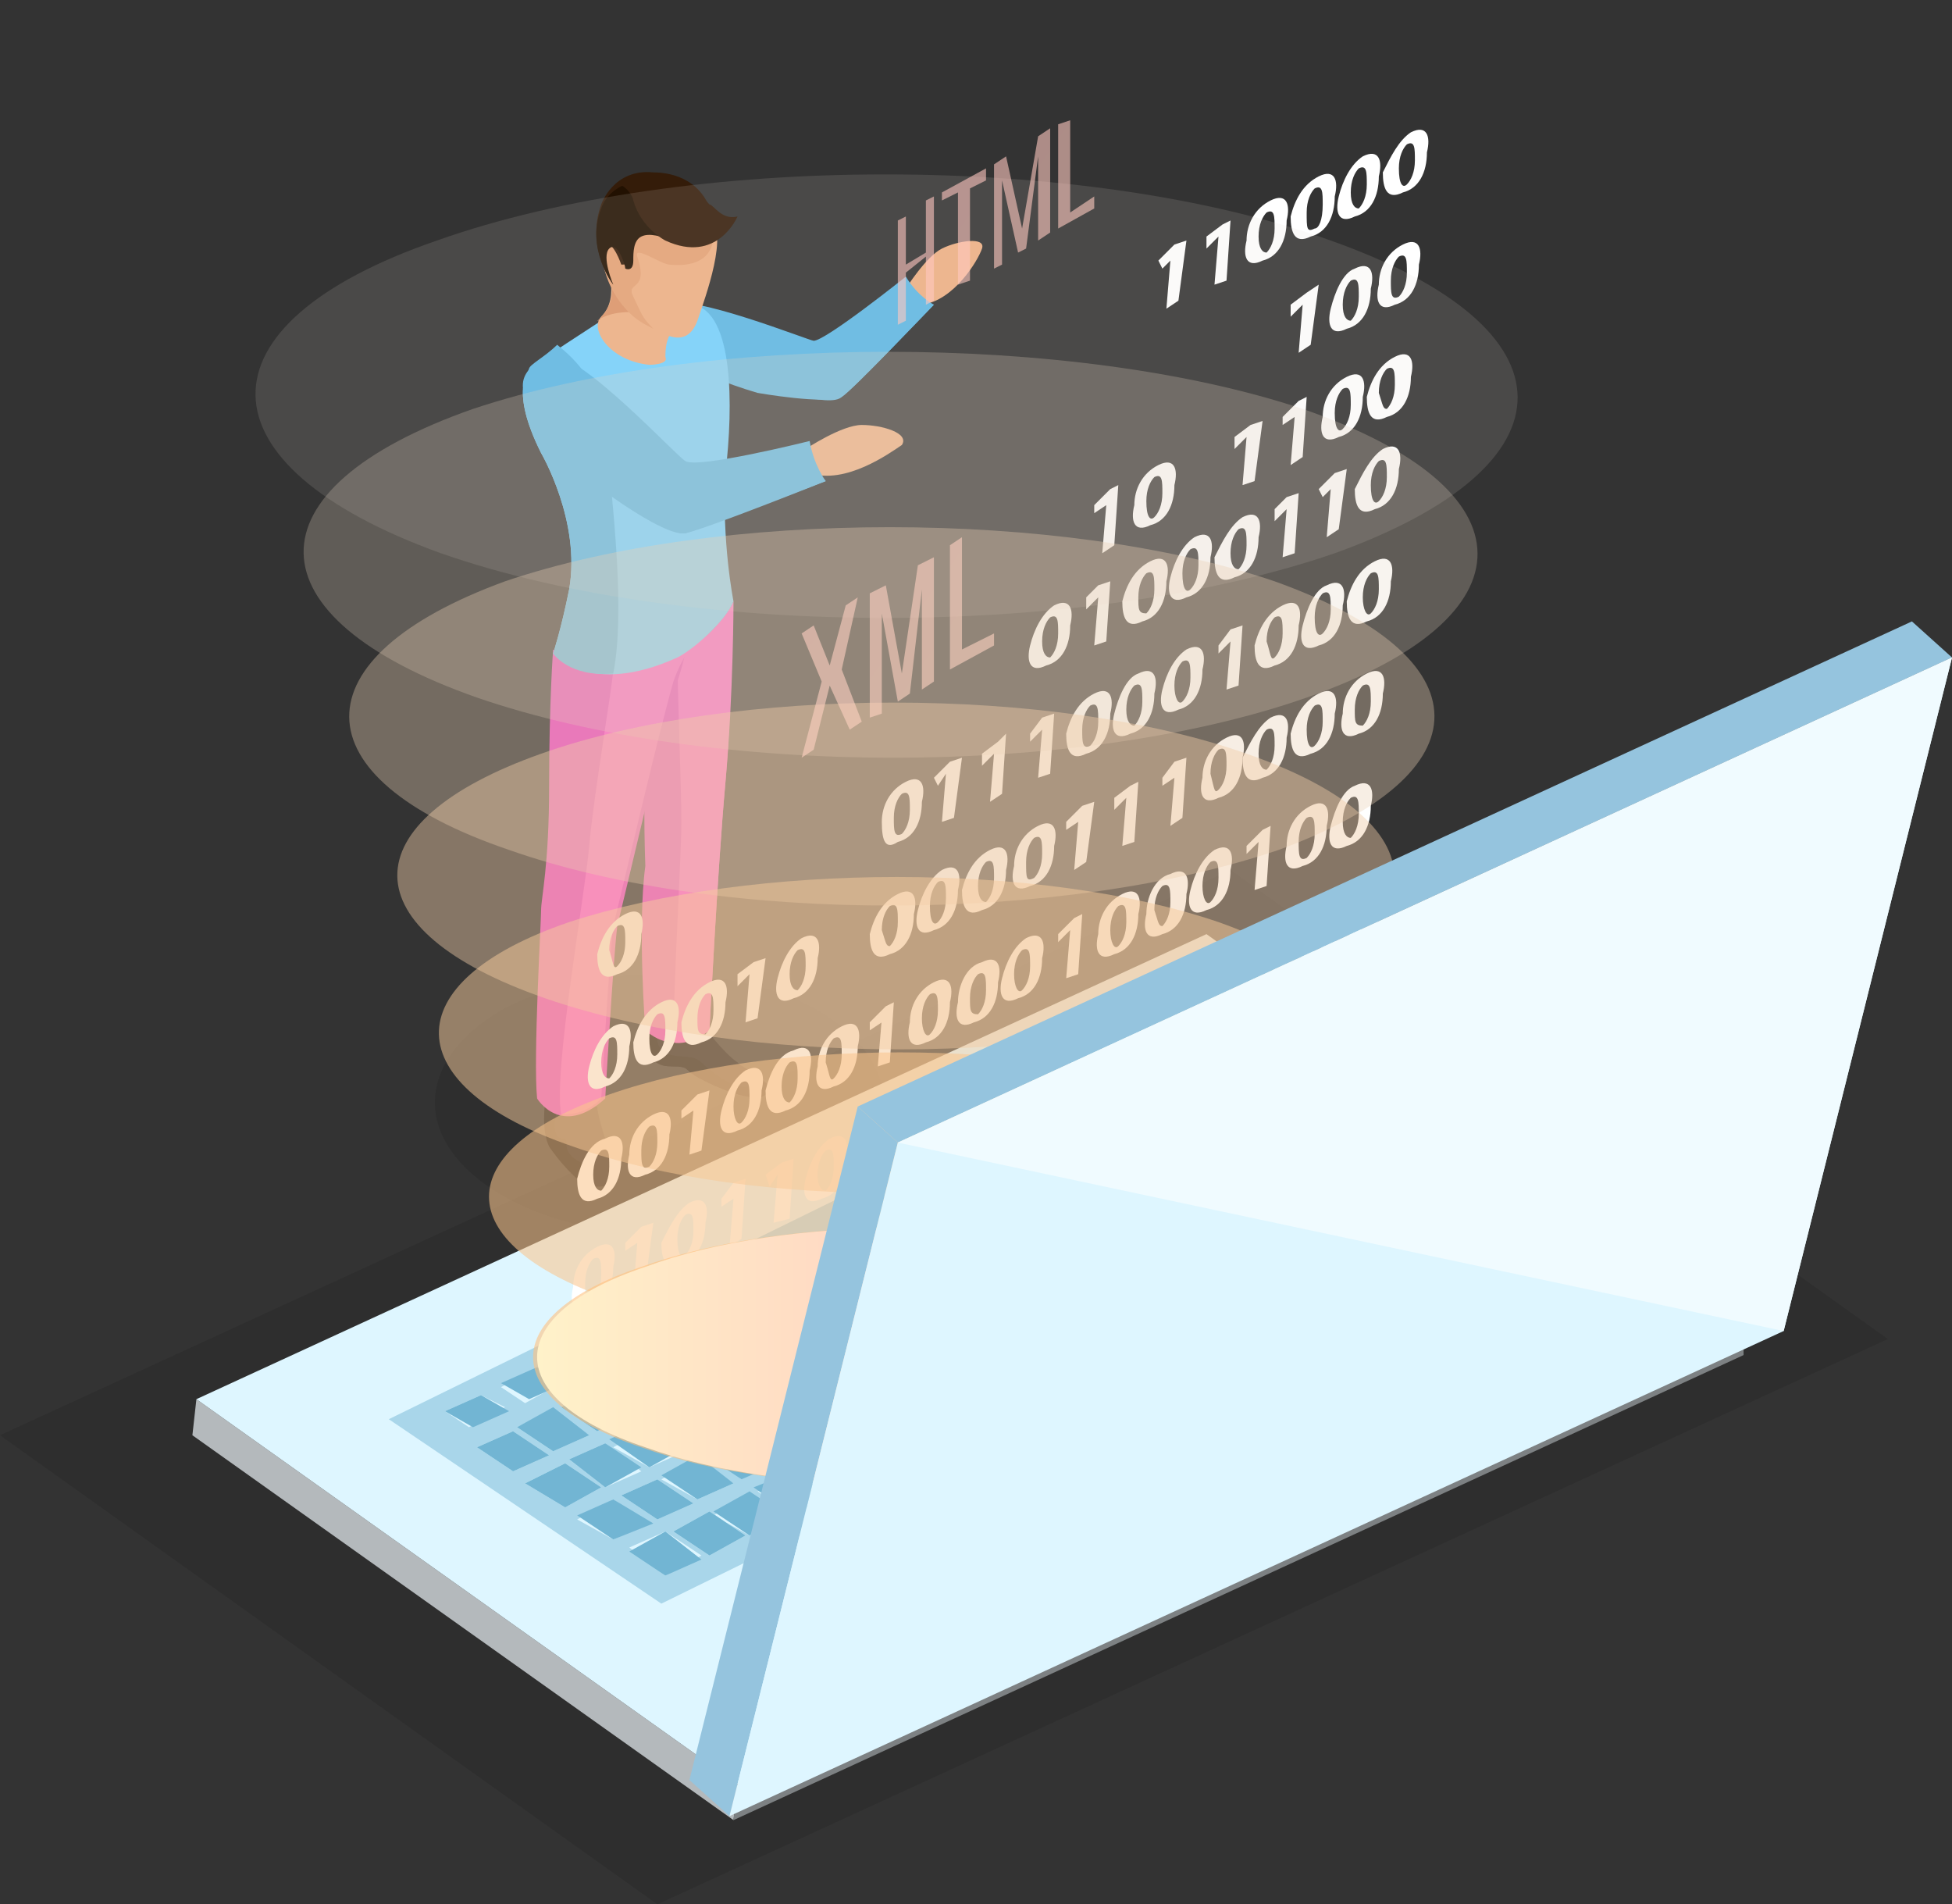 <?xml version="1.0" encoding="UTF-8"?> <!-- Generator: Adobe Illustrator 21.0.0, SVG Export Plug-In . SVG Version: 6.00 Build 0) --> <svg xmlns="http://www.w3.org/2000/svg" xmlns:xlink="http://www.w3.org/1999/xlink" version="1.1" id="Layer_1" x="0px" y="0px" viewBox="0 0 48.7 47.5" style="enable-background:new 0 0 48.7 47.5;" xml:space="preserve"><rect x="0" y="0" width="48.7" height="47.5" fill="#333333" stroke="none"/> <style type="text/css"> .st0{opacity:0.1;} .st1{fill:#EFB185;} .st2{fill:#5FB9E6;} .st3{fill:#111114;} .st4{fill:#0A0A0A;} .st5{fill:#EA49BD;} .st6{fill:#FF61CB;} .st7{fill:#77D2FF;} .st8{fill:#DD9569;} .st9{fill:#E6A376;} .st10{fill:#341C09;} .st11{fill:#221101;} .st12{enable-background:new ;} .st13{fill:#B4B9BC;} .st14{fill:#7D8183;} .st15{fill:#DEF6FF;} .st16{fill:#A9D6EA;} .st17{fill:#72B5D3;} .st18{fill:#FFFFFF;} .st19{opacity:0;} .st20{fill:#DCDCDC;} .st21{opacity:0.143;} .st22{opacity:0.943;fill:#E1D8CF;} .st23{opacity:0.286;} .st24{opacity:0.886;fill:#E6D4C1;} .st25{opacity:0.429;} .st26{opacity:0.829;fill:#EBD0B4;} .st27{opacity:0.571;} .st28{opacity:0.771;fill:#F0CDA7;} .st29{opacity:0.714;} .st30{opacity:0.714;fill:#F5C99A;} .st31{opacity:0.857;} .st32{opacity:0.657;fill:#FAC58C;} .st33{opacity:0.6;fill:#FFC17F;} .st34{fill:url(#SVGID_1_);} .st35{fill:#95C4DE;} .st36{fill:#F0FBFF;} .st37{opacity:0.6;} .st38{fill:url(#SVGID_2_);} .st39{fill:url(#SVGID_3_);} .st40{fill:url(#SVGID_4_);} .st41{fill:url(#SVGID_5_);} .st42{fill:url(#SVGID_6_);} .st43{fill:url(#SVGID_7_);} .st44{fill:url(#SVGID_8_);} .st45{opacity:0.2;} .st46{fill:url(#SVGID_9_);} .st47{fill:url(#SVGID_10_);} .st48{fill:url(#SVGID_11_);} .st49{fill:#C0C0F6;} .st50{fill:url(#SVGID_12_);} .st51{fill:url(#SVGID_13_);} .st52{fill:url(#SVGID_14_);} .st53{fill:url(#SVGID_15_);} .st54{fill:url(#SVGID_16_);} .st55{fill:url(#SVGID_17_);} .st56{fill:url(#SVGID_18_);} .st57{fill:url(#SVGID_19_);} .st58{fill:#FFC3BE;} .st59{fill:url(#SVGID_20_);} .st60{fill:#171716;} .st61{fill:#FE61CA;} .st62{opacity:0.3;fill:#123F5D;} .st63{opacity:0.2;fill:#1A4B6C;} .st64{fill:#E3E5E5;} .st65{fill:#BDBBBB;} .st66{fill:#D2D0D0;} .st67{fill:#D5DFE6;} .st68{fill:#E9F0F4;} .st69{fill:#301806;} .st70{fill:#E8A476;} .st71{fill:#DB9669;} .st72{fill:#F1B287;} .st73{fill:#231202;} .st74{fill:#8DDFFF;} .st75{fill:#2B3C4B;} .st76{fill:#314656;} .st77{fill:#131C24;} .st78{opacity:0.5;} .st79{fill:#FFDF75;} .st80{fill:#F5E981;} .st81{opacity:0.7;} .st82{fill:#A9FFFE;} .st83{fill:#A8FEFD;} .st84{fill:#A7FDFC;} .st85{fill:#A6FCFB;} .st86{fill:#A4FAF9;} .st87{fill:#A3F9F8;} .st88{fill:#A2F8F7;} .st89{fill:#A1F7F6;} .st90{opacity:0.8;} .st91{fill:url(#SVGID_21_);} .st92{fill:#1899E5;} .st93{fill:#00E7FF;} .st94{opacity:0.3;} .st95{fill:#FFD2CD;} .st96{fill:#FDCDE7;} .st97{fill:#F7BADF;} .st98{fill:#7EEDEA;} .st99{fill:url(#SVGID_22_);} .st100{fill:url(#SVGID_23_);} .st101{opacity:0.4;} .st102{fill:url(#SVGID_24_);} .st103{opacity:0.5;fill:url(#SVGID_25_);} .st104{opacity:0.5;fill:url(#SVGID_26_);} .st105{opacity:0.5;fill:url(#SVGID_27_);} .st106{fill:#2B0D04;} .st107{fill:#779F29;} .st108{fill:#EFF3FC;} .st109{opacity:0.5;fill:url(#SVGID_28_);} .st110{opacity:0.8;fill:#E9F0F4;} </style> <g> <polygon class="st0" points="0,35.8 16.4,47.5 47.1,33.4 30.7,21.7 "></polygon> <g> <g> <g> <path class="st1" d="M22.6,7.2c0,0,0.5-0.8,0.9-1c0.4-0.2,1.1-0.3,1,0c-0.1,0.3-0.7,1.3-1.5,1.4C22.9,7.6,22.6,7.5,22.6,7.2z"></path> </g> <g> <g> <path class="st2" d="M16.7,7.6c0,0-0.7,0.5-0.2,1.1c0,0,0.7,0.6,2.4,1.1c0,0,1.7,0.3,2.1,0.1c0.3-0.2,2.3-2.3,2.3-2.3 s-0.4-0.2-0.7-0.7c0,0-2,1.6-2.3,1.6C20.2,8.5,17.2,7.3,16.7,7.6z"></path> </g> </g> <path class="st2" d="M21,9.9c0.3-0.2,1.8-1.8,2.3-2.3c-0.1,0-0.2-0.1-0.2-0.1s-2.2,1.7-2.5,1.7c-0.3,0-3.2-1.2-3.7-0.9 c0,0-0.2,0.1-0.3,0.3c0.2,0.2,1,0.7,2.4,1.1C19.1,9.6,20.7,10.2,21,9.9z"></path> </g> <g> <path class="st0" d="M12.5,25.2c-2.2,1.3-2.2,3.3,0,4.6c2.2,1.3,5.7,1.3,7.9,0c2.2-1.3,2.2-3.3,0-4.6C18.3,24,14.7,24,12.5,25.2z "></path> </g> <path class="st3" d="M16.1,25.6c0,0-0.2,0.6,0,0.7c0.3,0.2,0.3,0.3,0.7,0.3c0.4,0,0.3,0.1,0.5,0.2c0.1,0.1,1.5,0.8,1.8,0.5 c0.3-0.3-0.5-0.6-0.7-0.8c-0.3-0.2-0.9-0.9-0.9-1.1C17.4,25.2,16.1,25.6,16.1,25.6z"></path> <path class="st4" d="M16.1,26.3c0.3,0.2,0.3,0.3,0.7,0.3c0.4,0,0.3,0.1,0.5,0.2c0.1,0.1,1.5,0.8,1.8,0.5c0.1-0.1,0.1-0.2,0-0.3 c-0.1,0-0.2,0-0.4,0.1c-0.4,0.1-1-0.4-1.2-0.6c-0.2-0.2-0.5-0.1-0.8-0.2c-0.4-0.1-0.3-0.6-0.3-0.6l-0.3-0.1 C16,25.8,15.9,26.2,16.1,26.3z"></path> <path class="st3" d="M13.6,27.5c0,0-0.1,0.7,0.2,1.1c0.3,0.4,0.8,1,1.1,1c0.3,0,0.3-0.1,0.3-0.1s0.1-0.6-0.1-1.1 c-0.2-0.6-0.2-0.8-0.2-0.8H13.6z"></path> <path class="st4" d="M13.7,28.6c0.2,0.3,0.7,0.9,1,1c-0.4-0.5,0.2-0.4-0.2-0.6c-0.6-0.3-0.2-0.6-0.5-0.6c-0.3-0.1-0.1-0.7-0.1-0.7 l-0.1-0.1h-0.2C13.6,27.5,13.5,28.2,13.7,28.6z"></path> <path class="st5" d="M16.6,16.3c0,0,1.2-0.1,1.6-1c0,0,0.1,1.9-0.1,4.2c-0.2,2.2-0.4,6.2-0.4,6.2s-0.8,0.7-1.6,0 c0,0-0.2-2.6,0-4.1c0,0-0.1-2.5,0.1-3.8C16.4,16.6,16.6,16.3,16.6,16.3z"></path> <path class="st6" d="M17.7,25.7c0,0,0.2-4,0.4-6.2c0.2-2.2,0.2-4.5,0.2-4.5c-0.3,0.6-1,1.2-1.4,1.3c0,0.9,0.1,3.4,0.1,4.2 c0,0.8-0.2,4.1-0.2,5.5C17.2,26.1,17.7,25.7,17.7,25.7z"></path> <path class="st5" d="M13.8,16.2c0,0-0.1,1.3-0.1,3.4c0,2-0.2,2.8-0.2,3.1c0,0.3-0.2,3.7-0.1,4.7c0,0,0.6,1,1.7,0 c0,0,0.2-3.5,0.3-4.3c0.2-0.8,1.1-4.7,1.5-6.1c0.2-0.6,0.2-0.8,0.2-0.8S15.4,17.4,13.8,16.2z"></path> <path class="st6" d="M15,27.4c0,0,0.2-3.5,0.3-4.3c0.2-0.8,1.1-4.7,1.5-6.1c0.2-0.6,0.6-1.1,0.6-1.1s-1.1,0.8-2.1,0.8 c0,0.3-0.5,3.2-0.6,4.4c-0.1,1.2-0.9,5.6-0.7,6.7C14.4,27.8,14.7,27.7,15,27.4z"></path> <path class="st7" d="M15,8c0,0-1.7,1.1-1.8,1.2c0,0.1-0.5,0.5,0.3,2.1c0,0,1,1.7,0.7,3.4c-0.2,1-0.4,1.6-0.4,1.6s0.9,1.1,3.1,0.1 c0.4-0.2,1.2-0.9,1.4-1.4c0,0-0.3-1.5-0.2-3.2c0.2-1.7,0.2-4-0.8-4.2C17.3,7.6,17,7.3,15,8z"></path> <g> <path class="st1" d="M15.1,6.5c0,0,0.4,0.9-0.1,1.4c-0.3,0.3,0.2,1.1,1.2,1.2c0,0,0.5,0,0.4-0.2c0-0.4,0.1-0.6,0.3-0.8 C17.1,7.8,15.1,6.5,15.1,6.5z"></path> <path class="st8" d="M15,7.9C15,7.9,15,8,14.9,8c0.4-0.3,1.1-0.2,1.1-0.2l-0.8-1.2c0,0-0.1,0-0.1-0.1l0,0.1 C15.3,6.9,15.4,7.5,15,7.9z"></path> <g> <path class="st1" d="M15,6c0,0,0.1,1.1,0.8,1.8c0.6,0.5,1.3,1,1.6,0.2c0.2-0.6,0.8-2.2,0.3-2.6c-0.7-0.5-0.8-1.1-1.7-0.9 C15.9,4.4,14.8,4.7,15,6z"></path> <path class="st9" d="M15,6c0,0-0.1,1,0.7,1.8c0.2,0.2,0.4,0.3,0.6,0.4C16,7.9,16,7.8,15.8,7.4c-0.2-0.4,0.4-0.1,0.1-1 c-0.1-0.3,0.6,0.2,0.8,0.2c1,0.1,1.1-0.5,1.1-0.7c0-0.1,0-0.2,0-0.3l-0.1-0.2c0,0,0,0,0-0.1c-0.1-0.2-0.2-0.3-0.3-0.4 c-0.4-0.1-1.7-0.2-1.7-0.2c0,0-0.3,0.3-0.5,0.5C15,5.4,14.9,5.7,15,6z"></path> <path class="st10" d="M15.3,7.1c0,0-0.7-0.9-0.3-2c0,0,0.3-0.9,1.3-0.8c0.5,0,1.3,0.2,1.5,1.2c0.1,0.3,0,0.9-1.1,0.4 c-0.2-0.1-0.6-0.2-0.8-0.1c-0.2,0.1-0.2,0.4-0.2,0.6c0,0.2-0.1,0.2-0.2,0.2c0,0-0.2-0.6-0.4-0.5C14.9,6.4,15.3,7.1,15.3,7.1z"></path> <path class="st11" d="M15.3,7.1c0,0-0.3-0.7-0.1-0.9c0.2-0.2,0.4,0.4,0.4,0.5c0,0,0.2,0.1,0.2-0.2c0-0.2,0-0.5,0.2-0.6 c0.2-0.1,0.5,0,0.8,0.1c-0.2-0.2-0.6-0.3-0.6-0.6c-0.1-0.5-0.3-0.7-0.6-0.8C15.1,4.8,15,5.2,15,5.2C14.6,6.2,15.3,7.1,15.3,7.1z "></path> </g> <path class="st10" d="M18.4,5.4c0,0-0.5,1.2-1.8,0.6c0,0-0.6-0.3-0.8-1c0-0.1-0.2-0.4-0.4-0.4c0,0,0.4-0.5,1.4-0.2 c0.4,0.1,0.8,0.6,0.9,0.7C17.8,5.1,18,5.5,18.4,5.4z"></path> </g> <path class="st2" d="M13.2,9.2c0,0.1-0.5,0.5,0.3,2.1c0,0,1,1.7,0.7,3.4c-0.2,1-0.4,1.6-0.4,1.6s0.4,0.6,1.5,0.5 c0.3-1.5,0-4.2-0.2-6C15,9.6,14.4,9,13.9,8.6C13.6,8.9,13.2,9.1,13.2,9.2z"></path> <g> <g> <path class="st1" d="M20.1,11.2c0,0,0.9-0.6,1.4-0.6c0.5,0,1.2,0.2,1,0.5c-0.3,0.2-1.4,1-2.3,0.7C20.3,11.8,20,11.6,20.1,11.2z"></path> </g> <g> <g> <path class="st2" d="M13.8,8.9c0,0-1,0.2-0.7,1c0,0,0.5,1,1.9,2.3c0,0,1.6,1.2,2.1,1.1c0.5-0.1,3.5-1.3,3.5-1.3s-0.3-0.4-0.4-1 c0,0-2.8,0.7-3.1,0.5C16.9,11.4,14.5,8.8,13.8,8.9z"></path> </g> </g> <path class="st2" d="M17.1,13.3c0.4-0.1,2.7-1,3.5-1.3c-0.1-0.1-0.2-0.2-0.2-0.2s-3.1,0.7-3.4,0.6c-0.3-0.1-2.7-2.8-3.4-2.7 c0,0-0.2,0-0.4,0.1c0.2,0.3,0.7,1.2,1.9,2.3C15.3,12.1,16.7,13.4,17.1,13.3z"></path> </g> </g> <g> <g class="st12"> <g> <polygon class="st13" points="4.9,34.9 4.8,35.8 18.3,45.4 18.4,44.5 "></polygon> </g> <g> <polygon class="st14" points="18.4,44.5 18.3,45.4 43.5,33.8 43.5,32.9 "></polygon> </g> <g> <polygon class="st15" points="4.9,34.9 18.4,44.5 43.5,32.9 30.1,23.3 "></polygon> </g> </g> </g> <g> <g> <g> <g> <path class="st16" d="M38.7,29.1L16.5,40l-6.8-4.6l22.2-10.9L38.7,29.1z M21.9,36.7l10.3-5.1L31.3,31l-10.3,5.1L21.9,36.7 L21.9,36.7z M28.7,29.3l-0.9,0.5l0.9,0.6l0.9-0.4L28.7,29.3L28.7,29.3z M31.8,28.8l0.9-0.4l-0.9-0.6l-0.9,0.5L31.8,28.8 L31.8,28.8z M19.3,35l0.9-0.5l-0.9-0.6l-0.9,0.4L19.3,35L19.3,35z M22.4,32.4l-0.9,0.4l0.9,0.6l0.9-0.5L22.4,32.4L22.4,32.4z M16.2,36.6l0.9-0.4l-0.9-0.6l-0.9,0.5L16.2,36.6L16.2,36.6z M26.5,31.5l-0.9-0.6l-0.9,0.5l0.9,0.6L26.5,31.5L26.5,31.5z M26.6,30.3l-0.9,0.5l0.9,0.6l0.9-0.5L26.6,30.3L26.6,30.3z M14.1,37.6l0.9-0.5l-0.9-0.6L13.1,37L14.1,37.6L14.1,37.6z M32.9,28.3l0.9-0.5l-0.9-0.6L32,27.7L32.9,28.3L32.9,28.3z M23.5,31.9l-0.9,0.4l0.9,0.6l0.9-0.5L23.5,31.9L23.5,31.9z M29.8,29.9l0.9-0.4l-0.9-0.6l-0.9,0.5L29.8,29.9L29.8,29.9z M20.3,33.4l-0.9,0.4l0.9,0.6l0.9-0.5L20.3,33.4L20.3,33.4z M17.2,36l0.9-0.5L17.2,35l-0.9,0.4L17.2,36L17.2,36z M18.7,38.3l0.9-0.4l-0.9-0.6l-0.9,0.5L18.7,38.3L18.7,38.3z M33.1,29.7 l0.9-0.4l-0.9-0.6l-0.9,0.5L33.1,29.7L33.1,29.7z M23.7,33.3l-0.9,0.5l0.9,0.6l0.9-0.4L23.7,33.3L23.7,33.3z M27.4,28.5 l-0.9,0.4l0.9,0.6l0.9-0.5L27.4,28.5L27.4,28.5z M30.6,28l0.9-0.5l-0.9-0.6l-0.9,0.4L30.6,28L30.6,28z M25.9,32.2l0.9,0.6 l0.9-0.5l-0.9-0.6L25.9,32.2L25.9,32.2z M25.2,30.6L24.3,30l-0.9,0.5l0.9,0.6L25.2,30.6L25.2,30.6z M30,30.2l-0.9,0.4l0.9,0.6 l0.9-0.5L30,30.2L30,30.2z M34.4,30.6l0.9-0.5l-0.9-0.6l-0.9,0.4L34.4,30.6L34.4,30.6z M21.1,31.5L20.2,32l0.9,0.6l0.9-0.5 L21.1,31.5L21.1,31.5z M17.4,37.4l0.9-0.4l-0.9-0.6l-0.9,0.5L17.4,37.4L17.4,37.4z M20.6,35.9l0.9-0.4l-0.9-0.6l-0.9,0.5 L20.6,35.9L20.6,35.9z M18,34.2l0.9-0.5L18,33.1l-0.9,0.4L18,34.2L18,34.2z M14.9,35.7l0.9-0.5l-0.9-0.6L14,35.1L14.9,35.7 L14.9,35.7z M25.3,29.5l-0.9,0.4l0.9,0.6l0.9-0.4L25.3,29.5L25.3,29.5z M18.5,36.9l0.9-0.5l-0.9-0.6l-0.9,0.4L18.5,36.9 L18.5,36.9z M15.9,35.2l0.9-0.5l-0.9-0.6L15,34.6L15.9,35.2L15.9,35.2z M24.7,32.8l-0.9,0.4l0.9,0.6l0.9-0.5L24.7,32.8 L24.7,32.8z M28.5,29l0.9-0.4l-0.9-0.6l-0.9,0.4L28.5,29L28.5,29z M22.2,31l-0.9,0.5l0.9,0.6l0.9-0.5L22.2,31L22.2,31z M31,30.7l0.9-0.4L31,29.7l-0.9,0.5L31,30.7L31,30.7z M27.9,31.2L27,31.7l0.9,0.6l0.9-0.4L27.9,31.2L27.9,31.2z M32.3,31.6 l0.9-0.5l-0.9-0.6L31.4,31L32.3,31.6L32.3,31.6z M21.6,34.3l-0.9,0.4l0.9,0.6l0.9-0.4L21.6,34.3L21.6,34.3z M19,32.6L18.1,33 l0.9,0.6l0.9-0.5L19,32.6L19,32.6z M16.6,39.3l0.9-0.5l-0.9-0.6l-0.9,0.4L16.6,39.3L16.6,39.3z M35.4,30.1l0.9-0.4L35.4,29 l-0.9,0.4L35.4,30.1L35.4,30.1z M34.2,29.2l0.9-0.4l-0.9-0.6l-0.9,0.5L34.2,29.2L34.2,29.2z M15.3,38.4l0.9-0.4l-0.9-0.6 l-0.9,0.5L15.3,38.4L15.3,38.4z M31.6,27.5l0.9-0.4l-0.9-0.6l-0.9,0.4L31.6,27.5L31.6,27.5z M19.8,37.8l0.9-0.5l-0.9-0.6 l-0.9,0.5L19.8,37.8L19.8,37.8z M12.8,36.7l0.9-0.4l-0.9-0.6l-0.9,0.4L12.8,36.7L12.8,36.7z M33.9,27.8l0.9-0.4l-0.9-0.6 L33,27.2L33.9,27.8L33.9,27.8z M21.4,32.9l-0.9,0.4l0.9,0.6l0.9-0.4L21.4,32.9L21.4,32.9z M18.2,35.5l0.9-0.4l-0.9-0.6 l-0.9,0.4L18.2,35.5L18.2,35.5z M30.8,29.4l0.9-0.4l-0.9-0.6l-0.9,0.4L30.8,29.4L30.8,29.4z M27.7,29.8l-0.9,0.4l0.9,0.6 l0.9-0.5L27.7,29.8L27.7,29.8z M15.1,37.1l0.9-0.4L15.1,36l-0.9,0.4L15.1,37.1L15.1,37.1z M25.4,32l-0.9-0.6l-0.9,0.5l0.9,0.6 L25.4,32L25.4,32z M13.8,36.2l0.9-0.4l-0.9-0.6l-0.9,0.4L13.8,36.2L13.8,36.2z M35.2,28.7l0.9-0.4l-0.9-0.6l-0.9,0.4L35.2,28.7 L35.2,28.7z M16.4,37.9l0.9-0.4l-0.9-0.6l-0.9,0.4L16.4,37.9L16.4,37.9z M28.9,30.7L28,31.1l0.9,0.6l0.9-0.4L28.9,30.7 L28.9,30.7z M29.5,28.5l0.9-0.4l-0.9-0.6l-0.9,0.4L29.5,28.5L29.5,28.5z M26.4,29l-0.9,0.4l0.9,0.6l0.9-0.5L26.4,29L26.4,29z M20.8,37.3l0.9-0.4l-0.9-0.6l-0.9,0.5L20.8,37.3L20.8,37.3z M36.5,29.5l0.9-0.4l-0.9-0.6l-0.9,0.4L36.5,29.5L36.5,29.5z M19.5,36.4l0.9-0.4l-0.9-0.6l-0.9,0.4L19.5,36.4L19.5,36.4z M32.1,30.2l0.9-0.5l-0.9-0.6l-0.9,0.4L32.1,30.2L32.1,30.2z M17,34.7l0.9-0.5L17,33.6L16,34L17,34.7L17,34.7z M17.7,38.8l0.9-0.5l-0.9-0.6l-0.9,0.5L17.7,38.8L17.7,38.8z M20.1,32.1 l-0.9,0.5l0.9,0.6l0.9-0.4L20.1,32.1L20.1,32.1z M33.4,31.1l0.9-0.4L33.4,30l-0.9,0.4L33.4,31.1L33.4,31.1z M24.2,31.1 l-0.9-0.6L22.3,31l0.9,0.6L24.2,31.1L24.2,31.1z M24.9,32.7l0.9,0.6l0.9-0.5l-0.9-0.6L24.9,32.7L24.9,32.7z M32.7,27l0.9-0.5 l-0.9-0.6l-0.9,0.4L32.7,27L32.7,27z M22.7,33.8l-0.9,0.4l0.9,0.6l0.9-0.5L22.7,33.8L22.7,33.8z M23.9,28.9L23,29.4l0.6,0.4 l0.9-0.5L23.9,28.9L23.9,28.9z M17.3,32.2l-0.9,0.4l0.6,0.4l0.9-0.5L17.3,32.2L17.3,32.2z M30.2,25.8l-0.9,0.4l0.6,0.4l0.9-0.5 L30.2,25.8L30.2,25.8z M26.3,27.7l-0.9,0.5l0.6,0.4l0.9-0.4L26.3,27.7L26.3,27.7z M27.7,27l-0.9,0.5l0.6,0.4l0.9-0.5L27.7,27 L27.7,27z M13.4,34.1l-0.9,0.5l0.6,0.4l0.9-0.5L13.4,34.1L13.4,34.1z M12,34.8l-0.9,0.4l0.6,0.4l0.9-0.5L12,34.8L12,34.8z M15.6,33.7l0.9-0.4l-0.6-0.4L15,33.3L15.6,33.7L15.6,33.7z M31.3,26l0.9-0.5l-0.6-0.4l-0.9,0.4L31.3,26L31.3,26z M22.5,29.6 l-0.9,0.4l0.6,0.4l0.9-0.4L22.5,29.6L22.5,29.6z"></path> </g> </g> </g> <g> <g> <g> <polygon class="st17" points="24.4,29.9 25.3,30.5 26.2,30.1 25.3,29.5 "></polygon> </g> <g> <polygon class="st17" points="31.7,26.3 32.7,27 33.6,26.5 32.6,25.9 "></polygon> </g> <g> <polygon class="st17" points="27.5,28.4 28.5,29 29.4,28.6 28.5,27.9 "></polygon> </g> <g> <polygon class="st17" points="30.1,30.1 31,30.7 31.9,30.3 31,29.7 "></polygon> </g> <g> <polygon class="st17" points="30.6,25.6 31.3,26 32.2,25.6 31.6,25.2 "></polygon> </g> <g> <polygon class="st17" points="29.3,26.3 29.9,26.7 30.8,26.3 30.2,25.8 "></polygon> </g> <g> <polygon class="st17" points="30.7,26.8 31.6,27.5 32.5,27 31.6,26.4 "></polygon> </g> <g> <polygon class="st17" points="33,27.2 33.9,27.8 34.8,27.4 33.9,26.7 "></polygon> </g> <g> <polygon class="st17" points="29.6,27.4 30.6,28 31.5,27.5 30.6,26.9 "></polygon> </g> <g> <polygon class="st17" points="26.8,27.5 27.5,27.9 28.4,27.5 27.7,27 "></polygon> </g> <g> <polygon class="st17" points="32,27.7 32.9,28.3 33.8,27.9 32.9,27.3 "></polygon> </g> <g> <polygon class="st17" points="34.3,28.1 35.2,28.7 36.1,28.2 35.2,27.6 "></polygon> </g> <g> <polygon class="st17" points="28.6,27.9 29.5,28.5 30.4,28 29.5,27.4 "></polygon> </g> <g> <polygon class="st17" points="30.9,28.2 31.8,28.8 32.8,28.4 31.8,27.8 "></polygon> </g> <g> <polygon class="st17" points="25.4,28.2 26.1,28.6 27,28.2 26.3,27.7 "></polygon> </g> <g> <polygon class="st17" points="33.2,28.6 34.2,29.2 35.1,28.7 34.2,28.1 "></polygon> </g> <g> <polygon class="st17" points="35.6,28.9 36.5,29.5 37.4,29.1 36.5,28.5 "></polygon> </g> <g> <polygon class="st17" points="29.9,28.7 30.8,29.4 31.7,28.9 30.8,28.3 "></polygon> </g> <g> <polygon class="st17" points="32.2,29.1 33.1,29.7 34,29.3 33.1,28.6 "></polygon> </g> <g> <polygon class="st17" points="26.5,28.9 27.4,29.5 28.3,29.1 27.4,28.5 "></polygon> </g> <g> <polygon class="st17" points="28.8,29.3 29.8,29.9 30.7,29.4 29.7,28.8 "></polygon> </g> <g> <polygon class="st17" points="31.2,29.6 32.1,30.2 33,29.8 32.1,29.2 "></polygon> </g> <g> <polygon class="st17" points="23,29.4 23.6,29.8 24.5,29.3 23.9,28.9 "></polygon> </g> <g> <polygon class="st17" points="25.5,29.4 26.4,30 27.3,29.6 26.4,29 "></polygon> </g> <g> <polygon class="st17" points="27.8,29.8 28.7,30.4 29.6,29.9 28.7,29.3 "></polygon> </g> <g> <polygon class="st17" points="32.4,30.5 33.4,31.1 34.3,30.6 33.4,30 "></polygon> </g> <g> <polygon class="st17" points="21.6,30.1 22.2,30.5 23.1,30 22.5,29.6 "></polygon> </g> <g> <polygon class="st17" points="26.7,30.3 27.7,30.9 28.6,30.4 27.7,29.8 "></polygon> </g> <g> <polygon class="st17" points="29.1,30.6 30,31.2 30.9,30.8 30,30.2 "></polygon> </g> <g> <polygon class="st17" points="23.4,30.4 24.3,31.1 25.2,30.6 24.3,30 "></polygon> </g> <g> <polygon class="st17" points="31.4,31 32.3,31.6 33.2,31.1 32.3,30.5 "></polygon> </g> <g> <polygon class="st17" points="28,31.1 28.9,31.8 29.9,31.3 28.9,30.7 "></polygon> </g> <g> <polygon class="st17" points="22.3,31 23.2,31.6 24.2,31.1 23.2,30.5 "></polygon> </g> <g> <polygon class="st17" points="24.6,31.3 25.6,31.9 26.5,31.5 25.6,30.9 "></polygon> </g> <g> <polygon class="st17" points="27,31.7 27.9,32.3 28.8,31.8 27.9,31.2 "></polygon> </g> <g> <polygon class="st17" points="21.3,31.5 22.2,32.1 23.1,31.6 22.2,31 "></polygon> </g> <g> <polygon class="st17" points="23.6,31.8 24.5,32.4 25.4,32 24.5,31.4 "></polygon> </g> <g> <polygon class="st17" points="25.9,32.2 26.8,32.8 27.8,32.3 26.8,31.7 "></polygon> </g> <g> <polygon class="st17" points="20.2,32 21.1,32.6 22.1,32.2 21.1,31.5 "></polygon> </g> <g> <polygon class="st17" points="22.6,32.3 23.5,33 24.4,32.5 23.5,31.9 "></polygon> </g> <g> <polygon class="st17" points="24.9,32.7 25.8,33.3 26.7,32.9 25.8,32.2 "></polygon> </g> <g> <polygon class="st17" points="19.2,32.5 20.1,33.1 21,32.7 20.1,32.1 "></polygon> </g> <g> <polygon class="st17" points="16.4,32.6 17,33.1 17.9,32.6 17.3,32.2 "></polygon> </g> <g> <polygon class="st17" points="21.5,32.8 22.4,33.5 23.3,33 22.4,32.4 "></polygon> </g> <g> <polygon class="st17" points="23.8,33.2 24.8,33.8 25.7,33.4 24.7,32.8 "></polygon> </g> <g> <polygon class="st17" points="18.1,33 19.1,33.6 20,33.2 19,32.6 "></polygon> </g> <g> <polygon class="st17" points="20.5,33.4 21.4,34 22.3,33.5 21.4,32.9 "></polygon> </g> <g> <polygon class="st17" points="15,33.3 15.6,33.7 16.5,33.3 15.9,32.9 "></polygon> </g> <g> <polygon class="st17" points="22.8,33.7 23.7,34.3 24.6,33.9 23.7,33.3 "></polygon> </g> <g> <polygon class="st17" points="17.1,33.5 18,34.2 18.9,33.7 18,33.1 "></polygon> </g> <g> <polygon class="st17" points="19.4,33.9 20.3,34.5 21.3,34 20.3,33.4 "></polygon> </g> <g> <polygon class="st17" points="21.7,34.2 22.7,34.8 23.6,34.4 22.7,33.8 "></polygon> </g> <g> <polygon class="st17" points="16,34 17,34.7 17.9,34.2 17,33.6 "></polygon> </g> <g> <polygon class="st17" points="18.4,34.4 19.3,35 20.2,34.6 19.3,33.9 "></polygon> </g> <g> <polygon class="st17" points="20.7,34.7 21.6,35.4 22.5,34.9 21.6,34.3 "></polygon> </g> <g> <polygon class="st17" points="12.5,34.5 13.2,34.9 14.1,34.5 13.4,34.1 "></polygon> </g> <g> <polygon class="st17" points="15,34.6 15.9,35.2 16.8,34.7 15.9,34.1 "></polygon> </g> <g> <polygon class="st17" points="17.3,34.9 18.2,35.5 19.2,35.1 18.2,34.5 "></polygon> </g> <g> <polygon class="st17" points="14,35.1 14.9,35.7 15.8,35.2 14.9,34.6 "></polygon> </g> <g> <polygon class="st17" points="11.1,35.2 11.8,35.6 12.7,35.2 12,34.8 "></polygon> </g> <g> <polygon class="st17" points="16.3,35.4 17.2,36 18.1,35.6 17.2,35 "></polygon> </g> <g> <polygon class="st17" points="18.6,35.8 19.5,36.4 20.4,35.9 19.5,35.3 "></polygon> </g> <g> <polygon class="st17" points="12.9,35.6 13.8,36.2 14.7,35.8 13.8,35.1 "></polygon> </g> <g> <polygon class="st17" points="20.9,36.1 21.9,36.7 32.2,31.7 31.3,31 "></polygon> </g> <g> <polygon class="st17" points="15.2,35.9 16.2,36.6 17.1,36.1 16.1,35.5 "></polygon> </g> <g> <polygon class="st17" points="17.6,36.3 18.5,36.9 19.4,36.5 18.5,35.8 "></polygon> </g> <g> <polygon class="st17" points="11.9,36.1 12.8,36.7 13.7,36.3 12.8,35.7 "></polygon> </g> <g> <polygon class="st17" points="19.9,36.6 20.8,37.3 21.7,36.8 20.8,36.2 "></polygon> </g> <g> <polygon class="st17" points="14.2,36.4 15.1,37.1 16,36.6 15.1,36 "></polygon> </g> <g> <polygon class="st17" points="16.5,36.8 17.4,37.4 18.3,37 17.4,36.3 "></polygon> </g> <g> <polygon class="st17" points="18.8,37.1 19.8,37.8 20.7,37.3 19.8,36.7 "></polygon> </g> <g> <polygon class="st17" points="13.1,37 14.1,37.6 15,37.1 14.1,36.5 "></polygon> </g> <g> <polygon class="st17" points="15.5,37.3 16.4,37.9 17.3,37.5 16.4,36.9 "></polygon> </g> <g> <polygon class="st17" points="17.8,37.7 18.7,38.3 19.6,37.8 18.7,37.2 "></polygon> </g> <g> <polygon class="st17" points="14.4,37.8 15.3,38.4 16.3,38 15.3,37.4 "></polygon> </g> <g> <polygon class="st17" points="16.8,38.2 17.7,38.8 18.6,38.3 17.7,37.7 "></polygon> </g> <g> <polygon class="st17" points="15.7,38.7 16.6,39.3 17.5,38.9 16.6,38.2 "></polygon> </g> <g> <polygon class="st17" points="25.7,30.8 26.6,31.4 27.5,31 26.6,30.3 "></polygon> </g> <g> <polygon class="st17" points="19.7,35.3 20.6,35.9 21.5,35.4 20.6,34.8 "></polygon> </g> <g> <polygon class="st17" points="33.5,29.9 34.4,30.6 35.3,30.1 34.4,29.5 "></polygon> </g> <g> <polygon class="st17" points="34.5,29.4 35.4,30.1 36.4,29.6 35.4,29 "></polygon> </g> </g> </g> </g> <g> <g> <path class="st18" d="M26.3,15.1c0.4-0.2,0.5,0.1,0.4,0.5c0,0.5-0.2,0.9-0.6,1c-0.4,0.2-0.5-0.1-0.4-0.5 C25.8,15.7,26,15.3,26.3,15.1z M26.2,16.4c0.1-0.1,0.2-0.3,0.2-0.6c0-0.3,0-0.5-0.2-0.4c-0.1,0.1-0.2,0.3-0.2,0.6 C26,16.3,26.1,16.4,26.2,16.4L26.2,16.4z"></path> </g> <g> <polygon class="st18" points="27.7,14.5 27.6,16 27.3,16.1 27.4,14.9 27.4,14.9 27.1,15.2 27.1,14.9 27.4,14.6 "></polygon> </g> <g> <path class="st18" d="M28.7,14c0.4-0.2,0.5,0.1,0.4,0.5c0,0.5-0.2,0.9-0.6,1c-0.4,0.2-0.5-0.1-0.5-0.5 C28.1,14.6,28.3,14.2,28.7,14z M28.6,15.3c0.1-0.1,0.2-0.3,0.2-0.6c0-0.3,0-0.5-0.2-0.4c-0.1,0.1-0.2,0.3-0.2,0.6 C28.4,15.2,28.4,15.3,28.6,15.3L28.6,15.3z"></path> </g> <g> <path class="st18" d="M29.8,13.4c0.4-0.2,0.5,0.1,0.4,0.5c0,0.5-0.2,0.9-0.6,1c-0.4,0.2-0.5-0.1-0.4-0.5 C29.3,14,29.5,13.6,29.8,13.4z M29.7,14.7c0.1-0.1,0.2-0.3,0.2-0.6c0-0.3,0-0.5-0.2-0.4c-0.1,0.1-0.2,0.3-0.2,0.6 C29.5,14.7,29.6,14.8,29.7,14.7L29.7,14.7z"></path> </g> <g> <path class="st18" d="M31,12.9c0.4-0.2,0.5,0.1,0.4,0.5c0,0.5-0.2,0.9-0.6,1c-0.4,0.2-0.5-0.1-0.5-0.5 C30.5,13.5,30.7,13.1,31,12.9z M30.9,14.2c0.1-0.1,0.2-0.3,0.2-0.6c0-0.3,0-0.5-0.2-0.4c-0.1,0.1-0.2,0.3-0.2,0.6 C30.7,14.1,30.8,14.2,30.9,14.2L30.9,14.2z"></path> </g> <g> <polygon class="st18" points="32.4,12.3 32.3,13.8 32,13.9 32.1,12.7 32.1,12.7 31.8,13 31.8,12.7 32.1,12.4 "></polygon> </g> <g> <polygon class="st18" points="33.6,11.7 33.4,13.2 33.1,13.4 33.2,12.2 33.2,12.2 33,12.4 32.9,12.2 33.3,11.8 "></polygon> </g> <g> <path class="st18" d="M34.5,11.2c0.4-0.2,0.5,0.1,0.4,0.5c0,0.5-0.2,0.9-0.6,1c-0.4,0.2-0.5-0.1-0.5-0.5 C34,11.8,34.2,11.4,34.5,11.2z M34.4,12.5c0.1-0.1,0.2-0.3,0.2-0.6c0-0.3,0-0.5-0.2-0.4c-0.1,0.1-0.2,0.3-0.2,0.6 C34.2,12.5,34.3,12.6,34.4,12.5L34.4,12.5z"></path> </g> <g> <path class="st18" d="M15.6,22.8c0.4-0.2,0.5,0.1,0.4,0.5c0,0.5-0.2,0.9-0.6,1c-0.4,0.2-0.5-0.1-0.5-0.5 C15,23.4,15.2,23,15.6,22.8z M15.4,24.1c0.1-0.1,0.2-0.3,0.2-0.6c0-0.3,0-0.5-0.2-0.4c-0.1,0.1-0.2,0.3-0.2,0.6 C15.3,24,15.3,24.2,15.4,24.1L15.4,24.1z"></path> </g> <g> <path class="st18" d="M22.6,19.5c0.4-0.2,0.5,0.1,0.4,0.5c0,0.5-0.2,0.9-0.6,1C22.1,21.2,22,21,22,20.5 C22,20.1,22.2,19.7,22.6,19.5z M22.5,20.8c0.1-0.1,0.2-0.3,0.2-0.6c0-0.3,0-0.5-0.2-0.4c-0.1,0.1-0.2,0.3-0.2,0.6 C22.3,20.7,22.3,20.9,22.5,20.8L22.5,20.8z"></path> </g> <g> <polygon class="st18" points="24,18.9 23.8,20.4 23.5,20.5 23.6,19.3 23.6,19.3 23.4,19.6 23.3,19.4 23.7,19 "></polygon> </g> <g> <polygon class="st18" points="25.1,18.3 25,19.8 24.7,20 24.8,18.8 24.8,18.8 24.5,19.1 24.5,18.8 24.9,18.5 "></polygon> </g> <g> <polygon class="st18" points="26.3,17.8 26.2,19.3 25.9,19.4 26,18.2 26,18.2 25.7,18.5 25.7,18.3 26,17.9 "></polygon> </g> <g> <path class="st18" d="M27.3,17.3c0.4-0.2,0.5,0.1,0.4,0.5c0,0.5-0.2,0.9-0.6,1c-0.4,0.2-0.5-0.1-0.5-0.5 C26.7,17.9,26.9,17.5,27.3,17.3z M27.2,18.6c0.1-0.1,0.2-0.3,0.2-0.6c0-0.3,0-0.5-0.2-0.4c-0.1,0.1-0.2,0.3-0.2,0.6 C27,18.5,27,18.7,27.2,18.6L27.2,18.6z"></path> </g> <g> <path class="st18" d="M28.4,16.8c0.4-0.2,0.5,0.1,0.4,0.5c0,0.5-0.2,0.9-0.6,1c-0.4,0.2-0.5-0.1-0.4-0.5 C27.9,17.4,28.1,16.9,28.4,16.8z M28.3,18.1c0.1-0.1,0.2-0.3,0.2-0.6c0-0.3,0-0.5-0.2-0.4c-0.1,0.1-0.2,0.3-0.2,0.6 C28.1,18,28.2,18.1,28.3,18.1L28.3,18.1z"></path> </g> <g> <path class="st18" d="M29.6,16.2c0.4-0.2,0.5,0.1,0.4,0.5c0,0.5-0.2,0.9-0.6,1c-0.4,0.2-0.5-0.1-0.4-0.5 C29.1,16.8,29.3,16.4,29.6,16.2z M29.5,17.5c0.1-0.1,0.2-0.3,0.2-0.6c0-0.3,0-0.5-0.2-0.4c-0.1,0.1-0.2,0.3-0.2,0.6 C29.3,17.4,29.4,17.6,29.5,17.5L29.5,17.5z"></path> </g> <g> <polygon class="st18" points="31,15.6 30.9,17.1 30.6,17.2 30.7,16 30.7,16 30.4,16.3 30.4,16.1 30.7,15.7 "></polygon> </g> <g> <path class="st18" d="M32,15.1c0.4-0.2,0.5,0.1,0.4,0.5c0,0.5-0.2,0.9-0.6,1c-0.4,0.2-0.5-0.1-0.5-0.5 C31.4,15.7,31.6,15.3,32,15.1z M31.8,16.4c0.1-0.1,0.2-0.3,0.2-0.6c0-0.3,0-0.5-0.2-0.4c-0.1,0.1-0.2,0.3-0.2,0.6 C31.7,16.3,31.7,16.5,31.8,16.4L31.8,16.4z"></path> </g> <g> <path class="st18" d="M33.1,14.6c0.4-0.2,0.5,0.1,0.4,0.5c0,0.5-0.2,0.9-0.6,1c-0.4,0.2-0.5-0.1-0.4-0.5 C32.6,15.2,32.8,14.7,33.1,14.6z M33,15.8c0.1-0.1,0.2-0.3,0.2-0.6c0-0.3,0-0.5-0.2-0.4c-0.1,0.1-0.2,0.3-0.2,0.6 C32.8,15.8,32.9,15.9,33,15.8L33,15.8z"></path> </g> <g> <path class="st18" d="M34.3,14c0.4-0.2,0.5,0.1,0.4,0.5c0,0.5-0.2,0.9-0.6,1c-0.4,0.2-0.5-0.1-0.5-0.5 C33.7,14.6,33.9,14.2,34.3,14z M34.2,15.3c0.1-0.1,0.2-0.3,0.2-0.6c0-0.3,0-0.5-0.2-0.4c-0.1,0.1-0.2,0.3-0.2,0.6 C34,15.2,34.1,15.4,34.2,15.3L34.2,15.3z"></path> </g> <g> <path class="st18" d="M15.3,25.6c0.4-0.2,0.5,0.1,0.4,0.5c0,0.5-0.2,0.9-0.6,1c-0.4,0.2-0.5-0.1-0.4-0.5 C14.8,26.2,15,25.8,15.3,25.6z M15.2,26.9c0.1-0.1,0.2-0.3,0.2-0.6c0-0.3,0-0.5-0.2-0.4c-0.1,0.1-0.2,0.3-0.2,0.6 C15,26.8,15.1,26.9,15.2,26.9L15.2,26.9z"></path> </g> <g> <path class="st18" d="M16.5,25c0.4-0.2,0.5,0.1,0.4,0.5c0,0.5-0.2,0.9-0.6,1c-0.4,0.2-0.5-0.1-0.5-0.5 C15.9,25.6,16.1,25.2,16.5,25z M16.4,26.3c0.1-0.1,0.2-0.3,0.2-0.6c0-0.3,0-0.5-0.2-0.4c-0.1,0.1-0.2,0.3-0.2,0.6 C16.2,26.3,16.3,26.4,16.4,26.3L16.4,26.3z"></path> </g> <g> <path class="st18" d="M17.7,24.5c0.4-0.2,0.5,0.1,0.4,0.5c0,0.5-0.2,0.9-0.6,1c-0.4,0.2-0.5-0.1-0.5-0.5 C17.1,25.1,17.3,24.7,17.7,24.5z M17.6,25.8c0.1-0.1,0.2-0.3,0.2-0.6c0-0.3,0-0.5-0.2-0.4c-0.1,0.1-0.2,0.3-0.2,0.6 C17.4,25.7,17.4,25.8,17.6,25.8L17.6,25.8z"></path> </g> <g> <polygon class="st18" points="19.1,23.9 18.9,25.4 18.6,25.5 18.7,24.3 18.7,24.3 18.4,24.6 18.4,24.3 18.8,24 "></polygon> </g> <g> <path class="st18" d="M20,23.4c0.4-0.2,0.5,0.1,0.4,0.5c0,0.5-0.2,0.9-0.6,1c-0.4,0.2-0.5-0.1-0.4-0.5C19.5,24,19.7,23.6,20,23.4 z M19.9,24.7c0.1-0.1,0.2-0.3,0.2-0.6c0-0.3,0-0.5-0.2-0.4c-0.1,0.1-0.2,0.3-0.2,0.6C19.7,24.6,19.8,24.7,19.9,24.7L19.9,24.7z"></path> </g> <g> <path class="st18" d="M22.4,22.3c0.4-0.2,0.5,0.1,0.4,0.5c0,0.5-0.2,0.9-0.6,1c-0.4,0.2-0.5-0.1-0.5-0.5 C21.8,22.9,22,22.5,22.4,22.3z M22.2,23.6c0.1-0.1,0.2-0.3,0.2-0.6c0-0.3,0-0.5-0.2-0.4c-0.1,0.1-0.2,0.3-0.2,0.6 C22.1,23.5,22.1,23.6,22.2,23.6L22.2,23.6z"></path> </g> <g> <path class="st18" d="M23.5,21.7c0.4-0.2,0.5,0.1,0.4,0.5c0,0.5-0.2,0.9-0.6,1c-0.4,0.2-0.5-0.1-0.4-0.5 C23,22.3,23.2,21.9,23.5,21.7z M23.4,23c0.1-0.1,0.2-0.3,0.2-0.6c0-0.3,0-0.5-0.2-0.4c-0.1,0.1-0.2,0.3-0.2,0.6 C23.2,23,23.3,23.1,23.4,23L23.4,23z"></path> </g> <g> <path class="st18" d="M24.7,21.2c0.4-0.2,0.5,0.1,0.4,0.5c0,0.5-0.2,0.9-0.6,1c-0.4,0.2-0.5-0.1-0.5-0.5 C24.1,21.8,24.3,21.4,24.7,21.2z M24.6,22.5c0.1-0.1,0.2-0.3,0.2-0.6c0-0.3,0-0.5-0.2-0.4c-0.1,0.1-0.2,0.3-0.2,0.6 C24.4,22.4,24.5,22.5,24.6,22.5L24.6,22.5z"></path> </g> <g> <path class="st18" d="M25.9,20.6c0.4-0.2,0.5,0.1,0.4,0.5c0,0.5-0.2,0.9-0.6,1c-0.4,0.2-0.5-0.1-0.4-0.5 C25.3,21.2,25.5,20.8,25.9,20.6z M25.8,21.9c0.1-0.1,0.2-0.3,0.2-0.6c0-0.3,0-0.5-0.2-0.4c-0.1,0.1-0.2,0.3-0.2,0.6 C25.6,21.9,25.6,22,25.8,21.9L25.8,21.9z"></path> </g> <g> <polygon class="st18" points="27.3,20 27.1,21.5 26.8,21.7 26.9,20.5 26.9,20.5 26.6,20.7 26.6,20.5 27,20.1 "></polygon> </g> <g> <polygon class="st18" points="28.4,19.5 28.3,21 28,21.1 28.1,19.9 28.1,19.9 27.8,20.2 27.8,19.9 28.2,19.6 "></polygon> </g> <g> <polygon class="st18" points="29.6,18.9 29.5,20.4 29.2,20.6 29.3,19.4 29.3,19.4 29,19.6 29,19.4 29.3,19 "></polygon> </g> <g> <path class="st18" d="M30.6,18.4c0.4-0.2,0.5,0.1,0.4,0.5c0,0.5-0.2,0.9-0.6,1c-0.4,0.2-0.5-0.1-0.4-0.5 C30,19,30.2,18.6,30.6,18.4z M30.4,19.7c0.1-0.1,0.2-0.3,0.2-0.6c0-0.3,0-0.5-0.2-0.4c-0.1,0.1-0.2,0.3-0.2,0.6 C30.3,19.7,30.3,19.8,30.4,19.7L30.4,19.7z"></path> </g> <g> <path class="st18" d="M31.7,17.9c0.4-0.2,0.5,0.1,0.4,0.5c0,0.5-0.2,0.9-0.6,1c-0.4,0.2-0.5-0.1-0.5-0.5 C31.2,18.5,31.4,18.1,31.7,17.9z M31.6,19.2c0.1-0.1,0.2-0.3,0.2-0.6c0-0.3,0-0.5-0.2-0.4c-0.1,0.1-0.2,0.3-0.2,0.6 C31.4,19.1,31.5,19.2,31.6,19.2L31.6,19.2z"></path> </g> <g> <path class="st18" d="M32.9,17.3c0.4-0.2,0.5,0.1,0.4,0.5c0,0.5-0.2,0.9-0.6,1c-0.4,0.2-0.5-0.1-0.5-0.5 C32.3,17.9,32.5,17.5,32.9,17.3z M32.8,18.6c0.1-0.1,0.2-0.3,0.2-0.6c0-0.3,0-0.5-0.2-0.4c-0.1,0.1-0.2,0.3-0.2,0.6 C32.6,18.6,32.7,18.7,32.8,18.6L32.8,18.6z"></path> </g> <g> <path class="st18" d="M34.1,16.8c0.4-0.2,0.5,0.1,0.4,0.5c0,0.5-0.2,0.9-0.6,1c-0.4,0.2-0.5-0.1-0.4-0.5 C33.5,17.4,33.7,17,34.1,16.8z M34,18.1c0.1-0.1,0.2-0.3,0.2-0.6c0-0.3,0-0.5-0.2-0.4c-0.1,0.1-0.2,0.3-0.2,0.6 C33.8,18,33.8,18.1,34,18.1L34,18.1z"></path> </g> <g> <path class="st18" d="M15.1,28.4c0.4-0.2,0.5,0.1,0.4,0.5c0,0.5-0.2,0.9-0.6,1c-0.4,0.2-0.5-0.1-0.5-0.5 C14.5,29,14.7,28.5,15.1,28.4z M15,29.7c0.1-0.1,0.2-0.3,0.2-0.6c0-0.3,0-0.5-0.2-0.4c-0.1,0.1-0.2,0.3-0.2,0.6 C14.8,29.6,14.9,29.7,15,29.7L15,29.7z"></path> </g> <g> <path class="st18" d="M16.3,27.8c0.4-0.2,0.5,0.1,0.4,0.5c0,0.5-0.2,0.9-0.6,1c-0.4,0.2-0.5-0.1-0.4-0.5 C15.7,28.4,15.9,28,16.3,27.8z M16.2,29.1c0.1-0.1,0.2-0.3,0.2-0.6c0-0.3,0-0.5-0.2-0.4c-0.1,0.1-0.2,0.3-0.2,0.6 C16,29,16,29.2,16.2,29.1L16.2,29.1z"></path> </g> <g> <polygon class="st18" points="17.7,27.2 17.5,28.7 17.2,28.8 17.3,27.7 17.3,27.7 17,27.9 17,27.7 17.4,27.3 "></polygon> </g> <g> <path class="st18" d="M18.6,26.7c0.4-0.2,0.5,0.1,0.4,0.5c0,0.5-0.2,0.9-0.6,1c-0.4,0.2-0.5-0.1-0.4-0.5 C18.1,27.3,18.3,26.9,18.6,26.7z M18.5,28c0.1-0.1,0.2-0.3,0.2-0.6c0-0.3,0-0.5-0.2-0.4c-0.1,0.1-0.2,0.3-0.2,0.6 C18.3,27.9,18.4,28.1,18.5,28L18.5,28z"></path> </g> <g> <path class="st18" d="M19.8,26.2c0.4-0.2,0.5,0.1,0.4,0.5c0,0.5-0.2,0.9-0.6,1c-0.4,0.2-0.5-0.1-0.5-0.5 C19.2,26.8,19.4,26.3,19.8,26.2z M19.7,27.5c0.1-0.1,0.2-0.3,0.2-0.6c0-0.3,0-0.5-0.2-0.4c-0.1,0.1-0.2,0.3-0.2,0.6 C19.5,27.4,19.6,27.5,19.7,27.5L19.7,27.5z"></path> </g> <g> <path class="st18" d="M21,25.6c0.4-0.2,0.5,0.1,0.4,0.5c0,0.5-0.2,0.9-0.6,1c-0.4,0.2-0.5-0.1-0.4-0.5 C20.4,26.2,20.6,25.8,21,25.6z M20.8,26.9c0.1-0.1,0.2-0.3,0.2-0.6c0-0.3,0-0.5-0.2-0.4c-0.1,0.1-0.2,0.3-0.2,0.6 C20.7,26.8,20.7,27,20.8,26.9L20.8,26.9z"></path> </g> <g> <polygon class="st18" points="22.3,25 22.2,26.5 21.9,26.6 22,25.4 22,25.5 21.7,25.7 21.7,25.5 22.1,25.1 "></polygon> </g> <g> <path class="st18" d="M23.3,24.5c0.4-0.2,0.5,0.1,0.4,0.5c0,0.5-0.2,0.9-0.6,1c-0.4,0.2-0.5-0.1-0.4-0.5 C22.7,25.1,22.9,24.7,23.3,24.5z M23.2,25.8c0.1-0.1,0.2-0.3,0.2-0.6c0-0.3,0-0.5-0.2-0.4c-0.1,0.1-0.2,0.3-0.2,0.6 C23,25.7,23.1,25.9,23.2,25.8L23.2,25.8z"></path> </g> <g> <path class="st18" d="M24.5,24c0.4-0.2,0.5,0.1,0.4,0.5c0,0.5-0.2,0.9-0.6,1c-0.4,0.2-0.5-0.1-0.4-0.5 C23.9,24.6,24.1,24.1,24.5,24z M24.4,25.3c0.1-0.1,0.2-0.3,0.2-0.6c0-0.3,0-0.5-0.2-0.4c-0.1,0.1-0.2,0.3-0.2,0.6 C24.2,25.2,24.2,25.3,24.4,25.3L24.4,25.3z"></path> </g> <g> <path class="st18" d="M25.6,23.4c0.4-0.2,0.5,0.1,0.4,0.5c0,0.5-0.2,0.9-0.6,1c-0.4,0.2-0.5-0.1-0.4-0.5 C25.1,24,25.3,23.6,25.6,23.4z M25.5,24.7c0.1-0.1,0.2-0.3,0.2-0.6c0-0.3,0-0.5-0.2-0.4c-0.1,0.1-0.2,0.3-0.2,0.6 C25.3,24.6,25.4,24.8,25.5,24.7L25.5,24.7z"></path> </g> <g> <polygon class="st18" points="27,22.8 26.9,24.3 26.6,24.4 26.7,23.2 26.7,23.2 26.4,23.5 26.4,23.3 26.8,22.9 "></polygon> </g> <g> <path class="st18" d="M28,22.3c0.4-0.2,0.5,0.1,0.4,0.5c0,0.5-0.2,0.9-0.6,1c-0.4,0.2-0.5-0.1-0.4-0.5 C27.4,22.9,27.6,22.5,28,22.3z M27.9,23.6c0.1-0.1,0.2-0.3,0.2-0.6c0-0.3,0-0.5-0.2-0.4c-0.1,0.1-0.2,0.3-0.2,0.6 C27.7,23.5,27.8,23.7,27.9,23.6L27.9,23.6z"></path> </g> <g> <path class="st18" d="M29.2,21.8c0.4-0.2,0.5,0.1,0.4,0.5c0,0.5-0.2,0.9-0.6,1c-0.4,0.2-0.5-0.1-0.4-0.5 C28.6,22.4,28.8,21.9,29.2,21.8z M29,23.1c0.1-0.1,0.2-0.3,0.2-0.6c0-0.3,0-0.5-0.2-0.4c-0.1,0.1-0.2,0.3-0.2,0.6 C28.9,23,28.9,23.1,29,23.1L29,23.1z"></path> </g> <g> <path class="st18" d="M30.3,21.2c0.4-0.2,0.5,0.1,0.4,0.5c0,0.5-0.2,0.9-0.6,1c-0.4,0.2-0.5-0.1-0.4-0.5 C29.8,21.8,30,21.4,30.3,21.2z M30.2,22.5c0.1-0.1,0.2-0.3,0.2-0.6c0-0.3,0-0.5-0.2-0.4c-0.1,0.1-0.2,0.3-0.2,0.6 C30,22.4,30.1,22.6,30.2,22.5L30.2,22.5z"></path> </g> <g> <polygon class="st18" points="31.7,20.6 31.6,22.1 31.3,22.2 31.4,21 31.4,21 31.1,21.3 31.1,21.1 31.5,20.7 "></polygon> </g> <g> <path class="st18" d="M32.7,20.1c0.4-0.2,0.5,0.1,0.4,0.5c0,0.5-0.2,0.9-0.6,1c-0.4,0.2-0.5-0.1-0.4-0.5 C32.1,20.7,32.3,20.3,32.7,20.1z M32.6,21.4c0.1-0.1,0.2-0.3,0.2-0.6c0-0.3,0-0.5-0.2-0.4c-0.1,0.1-0.2,0.3-0.2,0.6 C32.4,21.3,32.4,21.5,32.6,21.4L32.6,21.4z"></path> </g> <g> <path class="st18" d="M33.8,19.6c0.4-0.2,0.5,0.1,0.4,0.5c0,0.5-0.2,0.9-0.6,1c-0.4,0.2-0.5-0.1-0.4-0.5 C33.3,20.2,33.5,19.7,33.8,19.6z M33.7,20.9c0.1-0.1,0.2-0.3,0.2-0.6c0-0.3,0-0.5-0.2-0.4c-0.1,0.1-0.2,0.3-0.2,0.6 C33.5,20.8,33.6,20.9,33.7,20.9L33.7,20.9z"></path> </g> <g> <path class="st18" d="M14.9,31.1c0.4-0.2,0.5,0.1,0.4,0.5c0,0.5-0.2,0.9-0.6,1c-0.4,0.2-0.5-0.1-0.4-0.5 C14.3,31.7,14.5,31.3,14.9,31.1z M14.8,32.4c0.1-0.1,0.2-0.3,0.2-0.6c0-0.3,0-0.5-0.2-0.4c-0.1,0.1-0.2,0.3-0.2,0.6 C14.6,32.4,14.6,32.5,14.8,32.4L14.8,32.4z"></path> </g> <g> <polygon class="st18" points="16.3,30.5 16.1,32 15.8,32.2 15.9,31 15.9,31 15.6,31.2 15.6,31 16,30.6 "></polygon> </g> <g> <path class="st18" d="M17.2,30c0.4-0.2,0.5,0.1,0.4,0.5c0,0.5-0.2,0.9-0.6,1c-0.4,0.2-0.5-0.1-0.5-0.5 C16.7,30.6,16.9,30.2,17.2,30z M17.1,31.3c0.1-0.1,0.2-0.3,0.2-0.6c0-0.3,0-0.5-0.2-0.4c-0.1,0.1-0.2,0.3-0.2,0.6 C16.9,31.3,17,31.4,17.1,31.3L17.1,31.3z"></path> </g> <g> <polygon class="st18" points="18.6,29.4 18.5,30.9 18.2,31.1 18.3,29.9 18.3,29.9 18,30.1 18,29.9 18.3,29.5 "></polygon> </g> <g> <polygon class="st18" points="19.8,28.9 19.7,30.4 19.3,30.5 19.4,29.3 19.4,29.3 19.2,29.6 19.1,29.3 19.5,29 "></polygon> </g> <g> <path class="st18" d="M20.7,28.4c0.4-0.2,0.5,0.1,0.4,0.5c0,0.5-0.2,0.9-0.6,1c-0.4,0.2-0.5-0.1-0.4-0.5 C20.2,29,20.4,28.6,20.7,28.4z M20.6,29.7c0.1-0.1,0.2-0.3,0.2-0.6c0-0.3,0-0.5-0.2-0.4c-0.1,0.1-0.2,0.3-0.2,0.6 C20.4,29.6,20.5,29.7,20.6,29.7L20.6,29.7z"></path> </g> <g> <polygon class="st18" points="22.1,27.8 22,29.3 21.7,29.4 21.8,28.2 21.8,28.2 21.5,28.5 21.5,28.2 21.9,27.9 "></polygon> </g> <g> <polygon class="st18" points="23.3,27.2 23.2,28.7 22.9,28.9 23,27.7 22.9,27.7 22.7,27.9 22.6,27.7 23,27.3 "></polygon> </g> <g> <path class="st18" d="M24.2,26.7c0.4-0.2,0.5,0.1,0.4,0.5c0,0.5-0.2,0.9-0.6,1c-0.4,0.2-0.5-0.1-0.5-0.5 C23.7,27.3,23.9,26.9,24.2,26.7z M24.1,28c0.1-0.1,0.2-0.3,0.2-0.6c0-0.3,0-0.5-0.2-0.4c-0.1,0.1-0.2,0.3-0.2,0.6 C23.9,28,24,28.1,24.1,28L24.1,28z"></path> </g> <g> <polygon class="st18" points="25.6,26.1 25.5,27.6 25.2,27.8 25.3,26.6 25.3,26.6 25,26.8 25,26.6 25.4,26.2 "></polygon> </g> <g> <polygon class="st18" points="26.8,25.6 26.7,27.1 26.4,27.2 26.5,26 26.5,26 26.2,26.3 26.2,26 26.5,25.7 "></polygon> </g> <g> <path class="st18" d="M27.8,25.1c0.4-0.2,0.5,0.1,0.4,0.5c0,0.5-0.2,0.9-0.6,1c-0.4,0.2-0.5-0.1-0.5-0.5 C27.2,25.7,27.4,25.3,27.8,25.1z M27.7,26.4c0.1-0.1,0.2-0.3,0.2-0.6c0-0.3,0-0.5-0.2-0.4c-0.1,0.1-0.2,0.3-0.2,0.6 C27.5,26.3,27.5,26.4,27.7,26.4L27.7,26.4z"></path> </g> <g> <polygon class="st18" points="29.1,24.5 29,26 28.7,26.1 28.8,24.9 28.8,24.9 28.5,25.2 28.5,24.9 28.9,24.6 "></polygon> </g> <g> <polygon class="st18" points="30.3,23.9 30.2,25.4 29.9,25.6 30,24.4 30,24.4 29.7,24.6 29.7,24.4 30.1,24 "></polygon> </g> <g> <polygon class="st18" points="31.5,23.4 31.4,24.9 31.1,25 31.2,23.8 31.1,23.8 30.9,24.1 30.8,23.8 31.2,23.5 "></polygon> </g> <g> <path class="st18" d="M32.4,22.9c0.4-0.2,0.5,0.1,0.4,0.5c0,0.5-0.2,0.9-0.6,1c-0.4,0.2-0.5-0.1-0.4-0.5 C31.9,23.5,32.1,23.1,32.4,22.9z M32.3,24.2c0.1-0.1,0.2-0.3,0.2-0.6c0-0.3,0-0.5-0.2-0.4c-0.1,0.1-0.2,0.3-0.2,0.6 C32.2,24.1,32.2,24.2,32.3,24.2L32.3,24.2z"></path> </g> <g> <path class="st18" d="M33.6,22.3c0.4-0.2,0.5,0.1,0.4,0.5c0,0.5-0.2,0.9-0.6,1c-0.4,0.2-0.5-0.1-0.4-0.5 C33.1,22.9,33.3,22.5,33.6,22.3z M33.5,23.6c0.1-0.1,0.2-0.3,0.2-0.6c0-0.3,0-0.5-0.2-0.4c-0.1,0.1-0.2,0.3-0.2,0.6 C33.3,23.6,33.4,23.7,33.5,23.6L33.5,23.6z"></path> </g> <g> <polygon class="st18" points="29.6,6 29.4,7.5 29.1,7.7 29.2,6.5 29.2,6.5 29,6.7 28.9,6.5 29.3,6.1 "></polygon> </g> <g> <polygon class="st18" points="30.7,5.5 30.6,7 30.3,7.1 30.4,5.9 30.4,5.9 30.1,6.2 30.1,5.9 30.5,5.6 "></polygon> </g> <g> <path class="st18" d="M31.7,5c0.4-0.2,0.5,0.1,0.4,0.5c0,0.5-0.2,0.9-0.6,1c-0.4,0.2-0.5-0.1-0.4-0.5C31.1,5.6,31.3,5.2,31.7,5z M31.6,6.3c0.1-0.1,0.2-0.3,0.2-0.6c0-0.3,0-0.5-0.2-0.4c-0.1,0.1-0.2,0.3-0.2,0.6C31.4,6.2,31.5,6.3,31.6,6.3L31.6,6.3z"></path> </g> <g> <path class="st18" d="M32.9,4.4c0.4-0.2,0.5,0.1,0.4,0.5c0,0.5-0.2,0.9-0.6,1c-0.4,0.2-0.5-0.1-0.5-0.5C32.3,5,32.5,4.6,32.9,4.4 z M32.8,5.7C32.9,5.7,33,5.5,33,5.1c0-0.3,0-0.5-0.2-0.4c-0.1,0.1-0.2,0.3-0.2,0.6C32.6,5.7,32.6,5.8,32.8,5.7L32.8,5.7z"></path> </g> <g> <path class="st18" d="M34,3.9c0.4-0.2,0.5,0.1,0.4,0.5c0,0.5-0.2,0.9-0.6,1c-0.4,0.2-0.5-0.1-0.4-0.5C33.5,4.5,33.7,4.1,34,3.9z M33.9,5.2c0.1-0.1,0.2-0.3,0.2-0.6c0-0.3,0-0.5-0.2-0.4c-0.1,0.1-0.2,0.3-0.2,0.6C33.7,5.1,33.8,5.2,33.9,5.2L33.9,5.2z"></path> </g> <g> <path class="st18" d="M35.2,3.3c0.4-0.2,0.5,0.1,0.4,0.5c0,0.5-0.2,0.9-0.6,1c-0.4,0.2-0.5-0.1-0.5-0.5 C34.7,3.9,34.9,3.5,35.2,3.3z M35.1,4.6c0.1-0.1,0.2-0.3,0.2-0.6c0-0.3,0-0.5-0.2-0.4c-0.1,0.1-0.2,0.3-0.2,0.6 C34.9,4.6,35,4.7,35.1,4.6L35.1,4.6z"></path> </g> <g> <polygon class="st18" points="32.9,7.1 32.7,8.6 32.4,8.8 32.5,7.6 32.5,7.6 32.2,7.9 32.2,7.6 32.6,7.3 "></polygon> </g> <g> <path class="st18" d="M33.8,6.7c0.4-0.2,0.5,0.1,0.4,0.5c0,0.5-0.2,0.9-0.6,1c-0.4,0.2-0.5-0.1-0.4-0.5 C33.3,7.3,33.5,6.8,33.8,6.7z M33.7,8c0.1-0.1,0.2-0.3,0.2-0.6c0-0.3,0-0.5-0.2-0.4c-0.1,0.1-0.2,0.3-0.2,0.6 C33.5,7.9,33.6,8,33.7,8L33.7,8z"></path> </g> <g> <path class="st18" d="M35,6.1c0.4-0.2,0.5,0.1,0.4,0.5c0,0.5-0.2,0.9-0.6,1c-0.4,0.2-0.5-0.1-0.4-0.5C34.4,6.7,34.6,6.3,35,6.1z M34.9,7.4c0.1-0.1,0.2-0.3,0.2-0.6c0-0.3,0-0.5-0.2-0.4c-0.1,0.1-0.2,0.3-0.2,0.6C34.7,7.3,34.7,7.5,34.9,7.4L34.9,7.4z"></path> </g> <g> <polygon class="st18" points="27.9,12.1 27.8,13.6 27.5,13.8 27.6,12.6 27.6,12.6 27.3,12.8 27.3,12.6 27.7,12.2 "></polygon> </g> <g> <path class="st18" d="M28.9,11.6c0.4-0.2,0.5,0.1,0.4,0.5c0,0.5-0.2,0.9-0.6,1c-0.4,0.2-0.5-0.1-0.4-0.5 C28.3,12.2,28.5,11.8,28.9,11.6z M28.8,12.9c0.1-0.1,0.2-0.3,0.2-0.6c0-0.3,0-0.5-0.2-0.4c-0.1,0.1-0.2,0.3-0.2,0.6 C28.6,12.9,28.7,13,28.8,12.9L28.8,12.9z"></path> </g> <g> <polygon class="st18" points="31.5,10.5 31.3,12 31,12.1 31.1,10.9 31.1,10.9 30.8,11.2 30.8,10.9 31.2,10.6 "></polygon> </g> <g> <polygon class="st18" points="32.6,9.9 32.5,11.4 32.2,11.6 32.3,10.4 32.3,10.4 32,10.6 32,10.4 32.4,10 "></polygon> </g> <g> <path class="st18" d="M33.6,9.4c0.4-0.2,0.5,0.1,0.4,0.5c0,0.5-0.2,0.9-0.6,1c-0.4,0.2-0.5-0.1-0.4-0.5C33,10,33.2,9.6,33.6,9.4z M33.5,10.7c0.1-0.1,0.2-0.3,0.2-0.6c0-0.3,0-0.5-0.2-0.4c-0.1,0.1-0.2,0.3-0.2,0.6C33.3,10.7,33.4,10.8,33.5,10.7L33.5,10.7z"></path> </g> <g> <path class="st18" d="M34.8,8.9c0.4-0.2,0.5,0.1,0.4,0.5c0,0.5-0.2,0.9-0.6,1c-0.4,0.2-0.5-0.1-0.5-0.5 C34.2,9.5,34.4,9.1,34.8,8.9z M34.6,10.2c0.1-0.1,0.2-0.3,0.2-0.6c0-0.3,0-0.5-0.2-0.4c-0.1,0.1-0.2,0.3-0.2,0.6 C34.5,10.1,34.5,10.2,34.6,10.2L34.6,10.2z"></path> </g> </g> <g> <g> <g class="st19"> <path class="st20" d="M33.9,1.7c6.6,2.3,6.6,6,0.1,8.3c-6.5,2.3-17.2,2.3-23.8,0c-6.6-2.3-6.6-6-0.1-8.3 C16.6-0.6,27.3-0.6,33.9,1.7z"></path> </g> <g class="st21"> <path class="st22" d="M33.2,6c6.2,2.2,6.2,5.6,0.1,7.8c-6.1,2.1-16,2.2-22.3,0C4.9,11.6,4.8,8.1,10.9,6 C17.1,3.8,27.1,3.8,33.2,6z"></path> </g> <g class="st23"> <path class="st24" d="M32.5,10.2c5.8,2,5.8,5.2,0.1,7.2c-5.7,2-14.9,2-20.7,0c-5.7-2-5.8-5.2-0.1-7.2 C17.5,8.3,26.8,8.3,32.5,10.2z"></path> </g> <g class="st25"> <path class="st26" d="M31.8,14.5c5.3,1.9,5.3,4.8,0.1,6.7c-5.3,1.8-13.8,1.9-19.2,0c-5.3-1.8-5.3-4.8-0.1-6.7 C17.9,12.7,26.5,12.7,31.8,14.5z"></path> </g> <g class="st27"> <path class="st28" d="M31.1,18.8c4.9,1.7,4.9,4.4,0.1,6.1c-4.8,1.7-12.7,1.7-17.6,0c-4.9-1.7-4.9-4.4-0.1-6.1 C18.3,17.1,26.3,17.1,31.1,18.8z"></path> </g> <g class="st29"> <path class="st30" d="M30.4,23c4.5,1.6,4.5,4.1,0,5.6c-4.4,1.5-11.6,1.6-16.1,0c-4.4-1.5-4.5-4.1-0.1-5.6 C18.8,21.5,26,21.5,30.4,23z"></path> </g> <g class="st31"> <path class="st32" d="M29.7,27.3c4.1,1.4,4,3.7,0,5.1c-4,1.4-10.5,1.4-14.5,0c-4-1.4-4-3.7,0-5.1C19.2,25.9,25.7,25.9,29.7,27.3 z"></path> </g> <g> <path class="st33" d="M29,31.6c3.6,1.3,3.6,3.3,0,4.5c-3.6,1.2-9.4,1.3-13,0c-3.6-1.2-3.6-3.3,0-4.5 C19.6,30.3,25.5,30.3,29,31.6z"></path> </g> </g> <linearGradient id="SVGID_1_" gradientUnits="userSpaceOnUse" x1="13.401" y1="33.834" x2="31.777" y2="33.834"> <stop offset="0" style="stop-color:#FFF2C9"></stop> <stop offset="1" style="stop-color:#FFB7BB"></stop> </linearGradient> <path class="st34" d="M29.1,31.6c3.6,1.3,3.6,3.3,0,4.5c-3.6,1.2-9.4,1.3-13,0c-3.6-1.2-3.6-3.3,0-4.5 C19.6,30.3,25.5,30.3,29.1,31.6z"></path> </g> <g> <g class="st12"> <g> <polygon class="st35" points="22.4,28.5 21.4,27.6 17.2,44.4 18.2,45.3 "></polygon> </g> <g> <polygon class="st35" points="48.7,16.4 47.7,15.5 21.4,27.6 22.4,28.5 "></polygon> </g> <g> <polygon class="st15" points="22.4,28.5 18.2,45.3 44.5,33.2 48.7,16.4 "></polygon> </g> <g> <polygon class="st36" points="22.4,28.5 22.4,28.5 44.5,33.2 48.7,16.4 "></polygon> </g> </g> </g> <g class="st37"> <linearGradient id="SVGID_2_" gradientUnits="userSpaceOnUse" x1="44.048" y1="33.42" x2="2.919" y2="4.323"> <stop offset="0" style="stop-color:#FFF2C9"></stop> <stop offset="1" style="stop-color:#FFB7BB"></stop> </linearGradient> <path class="st38" d="M20.7,17.1l-0.4,1.6L20,18.9l0.5-1.9L20,15.8l0.3-0.2l0.4,1l0.4-1.5l0.3-0.2L21,16.7l0.5,1.3l-0.3,0.2 L20.7,17.1z"></path> <linearGradient id="SVGID_3_" gradientUnits="userSpaceOnUse" x1="45.161" y1="31.833" x2="4.044" y2="2.744"> <stop offset="0" style="stop-color:#FFF2C9"></stop> <stop offset="1" style="stop-color:#FFB7BB"></stop> </linearGradient> <path class="st39" d="M22.7,17.3l-0.3,0.2L22,15.3v2.5l-0.3,0.1v-3.1l0.4-0.2l0.4,2.2l0.4-2.7l0.4-0.2v3.1l-0.3,0.2v-2.5 L22.7,17.3z"></path> <linearGradient id="SVGID_4_" gradientUnits="userSpaceOnUse" x1="45.951" y1="30.714" x2="4.836" y2="1.627"> <stop offset="0" style="stop-color:#FFF2C9"></stop> <stop offset="1" style="stop-color:#FFB7BB"></stop> </linearGradient> <path class="st40" d="M23.7,16.7v-3.1l0.3-0.2v2.8l0.8-0.4v0.3L23.7,16.7z"></path> </g> <g class="st37"> <linearGradient id="SVGID_5_" gradientUnits="userSpaceOnUse" x1="47.862" y1="24.182" x2="13.64" y2="-2.912104e-02"> <stop offset="0" style="stop-color:#FFF2C9"></stop> <stop offset="1" style="stop-color:#FFB7BB"></stop> </linearGradient> <path class="st41" d="M22.6,6.8v1.2l-0.2,0.1V5.5l0.2-0.1v1.2l0.5-0.3V5l0.2-0.1v2.6l-0.2,0.1l0-1.2L22.6,6.8z"></path> <linearGradient id="SVGID_6_" gradientUnits="userSpaceOnUse" x1="48.733" y1="22.958" x2="14.506" y2="-1.256"> <stop offset="0" style="stop-color:#FFF2C9"></stop> <stop offset="1" style="stop-color:#FFB7BB"></stop> </linearGradient> <path class="st42" d="M23.9,7.1V4.8l-0.4,0.2V4.8l1.1-0.6v0.3l-0.4,0.2V7L23.9,7.1z"></path> <linearGradient id="SVGID_7_" gradientUnits="userSpaceOnUse" x1="49.469" y1="21.93" x2="15.234" y2="-2.29"> <stop offset="0" style="stop-color:#FFF2C9"></stop> <stop offset="1" style="stop-color:#FFB7BB"></stop> </linearGradient> <path class="st43" d="M25.6,6.2l-0.2,0.1L25,4.5v2.1l-0.2,0.1V4.1l0.3-0.2l0.4,1.8l0.4-2.3l0.3-0.2v2.6L25.9,6V3.9L25.6,6.2z"></path> <linearGradient id="SVGID_8_" gradientUnits="userSpaceOnUse" x1="50.113" y1="20.991" x2="15.898" y2="-3.216"> <stop offset="0" style="stop-color:#FFF2C9"></stop> <stop offset="1" style="stop-color:#FFB7BB"></stop> </linearGradient> <path class="st44" d="M26.4,5.7V3.1L26.7,3v2.3l0.6-0.4v0.3L26.4,5.7z"></path> </g> </g> </svg> 